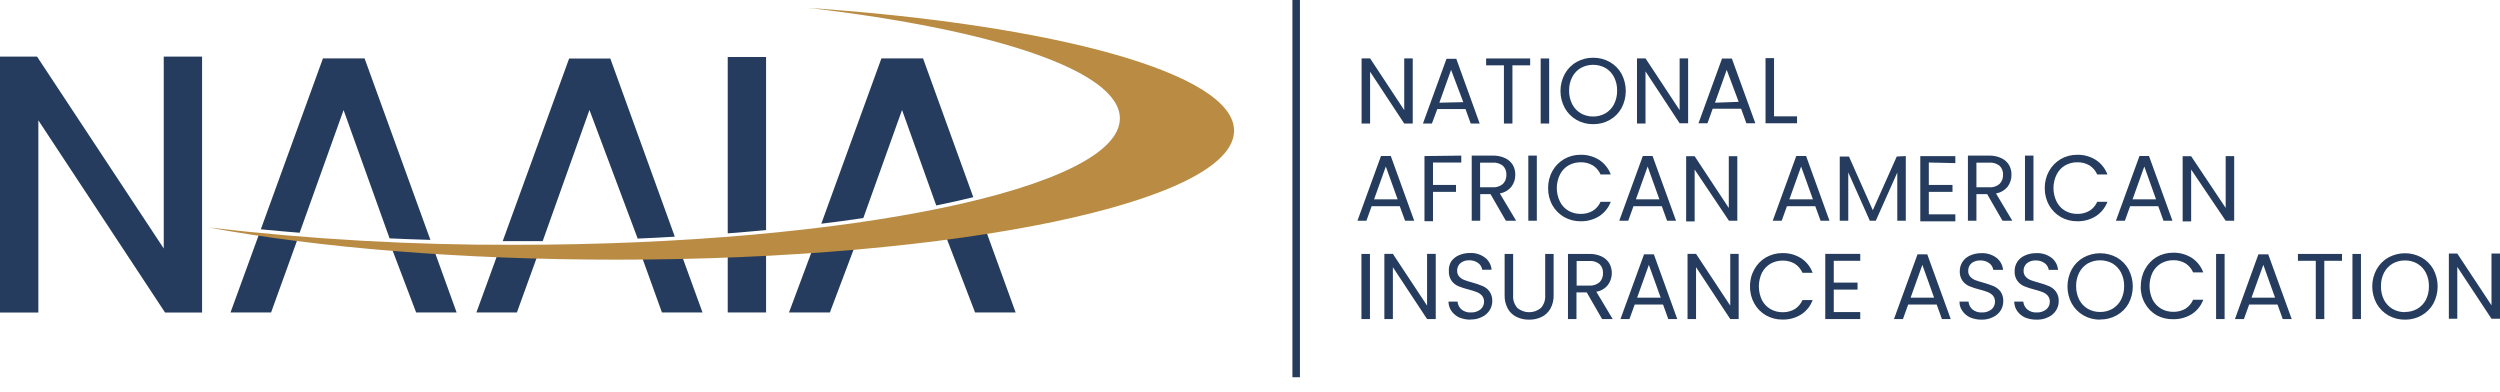 <svg width="153" height="24" viewBox="0 0 153 24" fill="none" xmlns="http://www.w3.org/2000/svg">
<path d="M10.021 15.207L2.267 3.464H0V19.126H2.347V7.364L10.101 19.126H12.367V3.464H10.021V15.207Z" fill="#253C5E"/>
<path d="M14.108 19.121H16.591L18.197 14.677L23.894 14.982L25.467 19.121H27.945L26.565 15.305C22.707 15.057 19.084 14.77 15.868 14.292L14.108 19.121Z" fill="#253C5E"/>
<path d="M22.313 3.576H19.764L15.962 14.034C16.737 14.109 17.535 14.179 18.337 14.245L21.027 6.735L23.843 14.588C24.669 14.625 25.5 14.658 26.34 14.681L22.313 3.576Z" fill="#253C5E"/>
<path d="M30.471 15.512L29.157 19.121H31.635L32.865 15.723H39.285L40.51 19.121H42.993L41.721 15.62C40.421 15.648 39.098 15.662 37.76 15.662C35.268 15.662 32.827 15.611 30.471 15.512Z" fill="#253C5E"/>
<path d="M36.075 6.73L39.027 14.601C39.792 14.569 40.552 14.531 41.298 14.484L37.351 3.581H34.831L30.766 14.756H31.545C32.104 14.756 32.658 14.756 33.212 14.756L36.075 6.73Z" fill="#253C5E"/>
<path d="M44.537 19.121H46.884V15.428C46.109 15.47 45.326 15.503 44.537 15.531V19.121Z" fill="#253C5E"/>
<path d="M46.884 3.487H44.537V14.282C45.335 14.221 46.114 14.151 46.884 14.081V3.487Z" fill="#253C5E"/>
<path d="M48.287 19.122H50.789L52.586 14.358L57.749 14.104L59.674 19.122H62.157L60.335 14.104C57.148 14.597 53.572 14.991 49.728 15.259L48.287 19.122Z" fill="#253C5E"/>
<path d="M55.205 6.73L57.298 12.574C58.087 12.414 58.847 12.245 59.565 12.067L56.491 3.576H53.942L50.263 13.691C51.145 13.583 52.004 13.47 52.835 13.344L55.205 6.73Z" fill="#253C5E"/>
<path fill-rule="evenodd" clip-rule="evenodd" d="M12.772 13.921C19.432 15.151 28.172 15.892 37.746 15.892C58.614 15.892 75.525 12.358 75.525 7.998C75.525 4.496 64.612 1.525 49.508 0.488C60.857 1.812 68.536 4.341 68.536 7.247C68.536 11.518 51.968 14.982 31.527 14.982C25.26 15.004 18.997 14.65 12.772 13.921Z" fill="#B98B43"/>
<path fill-rule="evenodd" clip-rule="evenodd" d="M86.46 7.561H85.939L83.85 4.389V7.561H83.329V3.572H83.85L85.939 6.74V3.572H86.46V7.561ZM89.698 6.674H87.962L87.633 7.561H87.084L88.525 3.6H89.126L90.557 7.561H90.008L89.689 6.674H89.698ZM89.553 6.252L88.806 4.276L88.088 6.285L89.553 6.252ZM93.645 3.577V3.999H92.561V7.561H92.04V3.999H90.951V3.577H93.645ZM94.809 3.577V7.561H94.289V3.577H94.809ZM97.499 7.599C97.146 7.604 96.797 7.515 96.49 7.341C96.186 7.17 95.936 6.918 95.767 6.613C95.592 6.292 95.5 5.932 95.5 5.567C95.5 5.201 95.592 4.841 95.767 4.52C95.936 4.215 96.186 3.963 96.49 3.792C96.797 3.618 97.146 3.529 97.499 3.534C97.855 3.529 98.207 3.618 98.517 3.792C98.819 3.963 99.067 4.213 99.236 4.515C99.408 4.839 99.498 5.2 99.498 5.567C99.498 5.933 99.408 6.294 99.236 6.618C99.067 6.92 98.819 7.171 98.517 7.341C98.207 7.515 97.855 7.604 97.499 7.599ZM97.499 7.13C97.762 7.133 98.021 7.066 98.25 6.937C98.474 6.806 98.657 6.614 98.776 6.383C98.907 6.125 98.973 5.838 98.968 5.548C98.975 5.258 98.908 4.97 98.776 4.712C98.657 4.483 98.477 4.291 98.255 4.159C98.023 4.032 97.763 3.966 97.499 3.966C97.235 3.966 96.975 4.032 96.743 4.159C96.521 4.291 96.341 4.483 96.222 4.712C96.09 4.97 96.023 5.258 96.03 5.548C96.025 5.838 96.091 6.125 96.222 6.383C96.341 6.614 96.523 6.806 96.748 6.937C96.977 7.066 97.236 7.133 97.499 7.13ZM103.314 7.543H102.793L100.705 4.37V7.561H100.184V3.572H100.705L102.793 6.74V3.572H103.314V7.561V7.543ZM106.557 6.655H104.816L104.497 7.543H103.948L105.389 3.581H105.99L107.426 7.543H106.877L106.557 6.655ZM106.407 6.233L105.675 4.276L104.957 6.285L106.407 6.233ZM108.571 7.12H109.979V7.543H108.05V3.558H108.571V7.12ZM85.681 12.621H83.944L83.625 13.508H83.076L84.517 9.547H85.117L86.549 13.508H85.99L85.666 12.621H85.681ZM85.535 12.199L84.812 10.19L84.094 12.199H85.535ZM89.431 9.523V9.946H87.699V11.316H89.107V11.743H87.699V13.536H87.178V9.551L89.431 9.523ZM92.158 13.508L91.219 11.879H90.59V13.508H90.069V9.523H91.355C91.617 9.515 91.877 9.568 92.115 9.678C92.31 9.768 92.473 9.913 92.585 10.096C92.689 10.279 92.741 10.486 92.735 10.697C92.74 10.959 92.658 11.215 92.5 11.424C92.321 11.645 92.067 11.792 91.787 11.837L92.787 13.508H92.158ZM90.581 11.462H91.346C91.576 11.479 91.803 11.405 91.979 11.255C92.051 11.181 92.106 11.094 92.142 10.998C92.179 10.902 92.195 10.799 92.191 10.697C92.196 10.596 92.181 10.495 92.145 10.4C92.109 10.306 92.055 10.22 91.984 10.148C91.803 10.005 91.575 9.936 91.346 9.955H90.581V11.462ZM94.054 9.523V13.508H93.533V9.523H94.054ZM94.744 11.513C94.739 11.148 94.829 10.787 95.007 10.467C95.175 10.162 95.423 9.909 95.725 9.734C96.032 9.559 96.38 9.468 96.734 9.472C97.135 9.464 97.529 9.574 97.87 9.786C98.195 10 98.444 10.312 98.579 10.678H97.954C97.856 10.451 97.693 10.258 97.485 10.124C97.259 9.992 97 9.925 96.739 9.932C96.476 9.928 96.216 9.995 95.988 10.124C95.766 10.255 95.587 10.447 95.471 10.678C95.343 10.937 95.276 11.222 95.276 11.511C95.276 11.8 95.343 12.085 95.471 12.344C95.587 12.575 95.766 12.767 95.988 12.898C96.216 13.027 96.476 13.094 96.739 13.09C97 13.097 97.259 13.03 97.485 12.898C97.694 12.767 97.857 12.575 97.954 12.349H98.579C98.444 12.712 98.195 13.021 97.87 13.231C97.529 13.442 97.135 13.55 96.734 13.541C96.38 13.546 96.032 13.457 95.725 13.283C95.425 13.111 95.177 12.861 95.007 12.56C94.829 12.24 94.739 11.879 94.744 11.513ZM101.704 12.621H99.968L99.649 13.508H99.099L100.54 9.547H101.136L102.573 13.508H102.024L101.704 12.621ZM101.554 12.199L100.836 10.19L100.118 12.199H101.554ZM106.332 13.508H105.811L103.713 10.377V13.55H103.192V9.561H103.713L105.802 12.729V9.561H106.323V13.55L106.332 13.508ZM111.096 12.621H109.36L109.04 13.508H108.491L109.932 9.547H110.533L111.964 13.508H111.42L111.096 12.621ZM110.951 12.199L110.228 10.19L109.51 12.199H110.951ZM116.635 9.551V13.508H116.114V10.56L114.799 13.508H114.433L113.114 10.551V13.508H112.593V9.58H113.157L114.616 12.865L116.081 9.58L116.635 9.551ZM118.043 9.946V11.316H119.493V11.743H118.043V13.118H119.667V13.546H117.522V9.556H119.667V9.983L118.043 9.946ZM122.553 13.508L121.614 11.879H120.957V13.508H120.436V9.523H121.722C121.984 9.515 122.245 9.568 122.483 9.678C122.677 9.768 122.84 9.913 122.952 10.096C123.056 10.279 123.108 10.486 123.102 10.697C123.107 10.959 123.025 11.215 122.868 11.424C122.689 11.645 122.435 11.792 122.154 11.837L123.154 13.508H122.553ZM120.976 11.462H121.741C121.971 11.479 122.199 11.405 122.375 11.255C122.446 11.181 122.502 11.094 122.538 10.998C122.574 10.902 122.591 10.799 122.586 10.697C122.592 10.596 122.576 10.495 122.54 10.4C122.505 10.306 122.45 10.22 122.379 10.148C122.199 10.005 121.971 9.936 121.741 9.955H120.957V11.462H120.976ZM124.449 9.523V13.508H123.928V9.523H124.449ZM125.139 11.513C125.134 11.148 125.225 10.787 125.402 10.467C125.572 10.163 125.82 9.91 126.12 9.734C126.427 9.559 126.776 9.468 127.129 9.472C127.53 9.464 127.925 9.574 128.265 9.786C128.591 10 128.839 10.312 128.974 10.678H128.35C128.251 10.451 128.088 10.258 127.88 10.124C127.654 9.992 127.396 9.925 127.134 9.932C126.871 9.928 126.612 9.995 126.383 10.124C126.161 10.255 125.982 10.447 125.867 10.678C125.738 10.937 125.672 11.222 125.672 11.511C125.672 11.8 125.738 12.085 125.867 12.344C125.982 12.575 126.161 12.767 126.383 12.898C126.612 13.027 126.871 13.094 127.134 13.09C127.396 13.097 127.654 13.03 127.88 12.898C128.089 12.767 128.253 12.575 128.35 12.349H128.974C128.839 12.712 128.59 13.021 128.265 13.231C127.924 13.442 127.53 13.55 127.129 13.541C126.776 13.546 126.428 13.457 126.12 13.283C125.821 13.109 125.574 12.86 125.402 12.56C125.225 12.24 125.134 11.879 125.139 11.513ZM132.1 12.621H130.363L130.044 13.508H129.495L130.936 9.547H131.518L132.954 13.508H132.405L132.086 12.621H132.1ZM131.95 12.199L131.231 10.19L130.513 12.199H131.95ZM136.728 13.508H136.211L134.099 10.377V13.55H133.578V9.561H134.099L136.211 12.724V9.556H136.732V13.546L136.728 13.508ZM83.841 15.54V19.525H83.32V15.54H83.841ZM87.854 19.525H87.337L85.244 16.352V19.525H84.723V15.536H85.244L87.337 18.704V15.536H87.868V19.525H87.854ZM90.003 19.563C89.762 19.566 89.522 19.52 89.299 19.427C89.112 19.34 88.95 19.205 88.83 19.037C88.712 18.868 88.648 18.666 88.647 18.46H89.201C89.216 18.639 89.298 18.807 89.431 18.929C89.596 19.067 89.808 19.136 90.022 19.122C90.234 19.132 90.443 19.066 90.609 18.934C90.677 18.876 90.732 18.805 90.769 18.723C90.807 18.642 90.826 18.554 90.825 18.465C90.829 18.329 90.784 18.198 90.698 18.094C90.611 17.998 90.504 17.924 90.383 17.878C90.218 17.814 90.049 17.761 89.877 17.718C89.661 17.665 89.449 17.596 89.243 17.512C89.082 17.441 88.943 17.33 88.839 17.188C88.718 17.015 88.659 16.807 88.67 16.596C88.655 16.392 88.703 16.187 88.806 16.01C88.924 15.84 89.087 15.707 89.276 15.625C89.493 15.528 89.728 15.48 89.966 15.484C90.294 15.468 90.618 15.568 90.881 15.766C90.997 15.854 91.093 15.965 91.162 16.093C91.232 16.221 91.274 16.362 91.285 16.507H90.712C90.688 16.347 90.602 16.202 90.473 16.104C90.312 15.983 90.115 15.922 89.914 15.93C89.723 15.922 89.535 15.982 89.384 16.099C89.316 16.156 89.262 16.229 89.227 16.31C89.191 16.391 89.174 16.48 89.177 16.568C89.173 16.697 89.216 16.822 89.299 16.92C89.384 17.013 89.488 17.085 89.604 17.131C89.722 17.178 89.891 17.23 90.107 17.291C90.322 17.349 90.534 17.421 90.74 17.507C90.904 17.577 91.046 17.689 91.153 17.831C91.276 18.006 91.337 18.218 91.327 18.432C91.327 18.624 91.274 18.813 91.172 18.976C91.059 19.158 90.896 19.303 90.703 19.394C90.482 19.506 90.237 19.561 89.989 19.553L90.003 19.563ZM92.604 15.54V18.061C92.592 18.203 92.609 18.346 92.654 18.482C92.699 18.617 92.772 18.742 92.866 18.849C93.068 19.017 93.322 19.108 93.585 19.108C93.847 19.108 94.101 19.017 94.303 18.849C94.397 18.742 94.47 18.617 94.515 18.482C94.56 18.346 94.577 18.203 94.566 18.061V15.54H95.082V18.056C95.092 18.347 95.024 18.636 94.885 18.892C94.76 19.111 94.572 19.288 94.345 19.398C94.106 19.512 93.844 19.568 93.58 19.563C93.317 19.568 93.056 19.512 92.82 19.398C92.591 19.291 92.401 19.113 92.28 18.892C92.141 18.636 92.072 18.347 92.083 18.056V15.54H92.604ZM98.048 19.525L97.109 17.896H96.48V19.525H95.96V15.54H97.255C97.519 15.532 97.78 15.585 98.02 15.695C98.214 15.786 98.377 15.931 98.489 16.113C98.604 16.318 98.657 16.552 98.642 16.787C98.627 17.022 98.544 17.247 98.405 17.437C98.23 17.66 97.977 17.809 97.696 17.854L98.696 19.525H98.048ZM96.471 17.479H97.255C97.486 17.496 97.715 17.422 97.893 17.272C97.965 17.198 98.02 17.111 98.056 17.015C98.093 16.919 98.109 16.816 98.104 16.714C98.11 16.613 98.094 16.511 98.058 16.416C98.022 16.322 97.965 16.236 97.893 16.165C97.713 16.021 97.484 15.952 97.255 15.972H96.49V17.479H96.471ZM101.779 18.638H100.043L99.724 19.525H99.174L100.615 15.564H101.216L102.648 19.525H102.099L101.779 18.638ZM101.634 18.216L100.911 16.207L100.193 18.216H101.634ZM106.407 19.525H105.891L103.798 16.352V19.525H103.277V15.536H103.798L105.891 18.704V15.536H106.407V19.525ZM107.102 17.53C107.095 17.164 107.185 16.803 107.365 16.484C107.532 16.179 107.778 15.926 108.078 15.752C108.386 15.577 108.734 15.486 109.087 15.489C109.49 15.481 109.886 15.59 110.228 15.803C110.553 16.016 110.801 16.329 110.932 16.695H110.312C110.212 16.469 110.049 16.277 109.843 16.141C109.617 16.009 109.359 15.942 109.097 15.949C108.835 15.945 108.578 16.012 108.35 16.141C108.128 16.273 107.948 16.465 107.829 16.695C107.706 16.955 107.642 17.24 107.642 17.528C107.642 17.816 107.706 18.101 107.829 18.361C107.948 18.591 108.128 18.783 108.35 18.915C108.578 19.044 108.835 19.111 109.097 19.108C109.359 19.114 109.617 19.047 109.843 18.915C110.05 18.782 110.213 18.591 110.312 18.366H110.932C110.8 18.729 110.553 19.039 110.228 19.248C109.886 19.46 109.489 19.568 109.087 19.558C108.734 19.562 108.386 19.473 108.078 19.3C107.78 19.127 107.533 18.878 107.365 18.577C107.185 18.258 107.095 17.896 107.102 17.53ZM112.227 15.963V17.296H113.682V17.723H112.227V19.098H113.847V19.525H111.706V15.536H113.847V15.963H112.227ZM118.517 18.638H116.78L116.461 19.525H115.912L117.353 15.564H117.949L119.385 19.525H118.845L118.526 18.638H118.517ZM118.366 18.216L117.648 16.207L116.93 18.216H118.366ZM121.276 19.563C121.035 19.566 120.795 19.52 120.572 19.427C120.384 19.341 120.222 19.206 120.103 19.037C119.98 18.87 119.916 18.667 119.92 18.46H120.474C120.489 18.639 120.571 18.807 120.704 18.929C120.869 19.067 121.081 19.136 121.295 19.122C121.507 19.132 121.715 19.065 121.882 18.934C121.949 18.876 122.003 18.804 122.04 18.723C122.076 18.642 122.095 18.553 122.093 18.465C122.098 18.33 122.054 18.199 121.971 18.094C121.883 17.999 121.776 17.926 121.657 17.878C121.49 17.814 121.319 17.761 121.145 17.718C120.93 17.666 120.72 17.597 120.516 17.512C120.354 17.442 120.213 17.33 120.108 17.188C119.987 17.015 119.927 16.807 119.939 16.596C119.936 16.391 119.995 16.19 120.108 16.019C120.223 15.848 120.386 15.714 120.577 15.634C120.794 15.537 121.029 15.489 121.267 15.493C121.595 15.48 121.918 15.579 122.182 15.775C122.297 15.864 122.393 15.976 122.462 16.103C122.532 16.231 122.574 16.372 122.586 16.517H121.99C121.966 16.356 121.88 16.211 121.75 16.113C121.59 15.993 121.393 15.931 121.192 15.939C120.999 15.931 120.81 15.991 120.657 16.108C120.59 16.166 120.537 16.238 120.502 16.32C120.467 16.401 120.451 16.489 120.455 16.578C120.449 16.706 120.492 16.833 120.577 16.93C120.66 17.022 120.763 17.094 120.877 17.141C121 17.188 121.168 17.239 121.384 17.3C121.6 17.358 121.812 17.431 122.018 17.516C122.18 17.589 122.322 17.7 122.431 17.84C122.552 18.016 122.611 18.228 122.6 18.441C122.6 18.633 122.548 18.821 122.45 18.985C122.337 19.167 122.174 19.312 121.98 19.403C121.76 19.515 121.514 19.569 121.267 19.563H121.276ZM124.632 19.563C124.389 19.566 124.148 19.52 123.924 19.427C123.736 19.34 123.574 19.205 123.454 19.037C123.336 18.868 123.272 18.666 123.271 18.46H123.825C123.843 18.64 123.926 18.807 124.06 18.929C124.224 19.068 124.436 19.137 124.651 19.122C124.861 19.132 125.068 19.065 125.233 18.934C125.302 18.877 125.358 18.805 125.395 18.724C125.432 18.643 125.451 18.554 125.449 18.465C125.454 18.329 125.409 18.198 125.322 18.094C125.236 17.998 125.128 17.924 125.008 17.878C124.842 17.814 124.673 17.761 124.501 17.718C124.285 17.665 124.073 17.596 123.867 17.512C123.707 17.44 123.568 17.329 123.464 17.188C123.342 17.015 123.283 16.807 123.295 16.596C123.292 16.392 123.349 16.192 123.459 16.019C123.576 15.849 123.739 15.716 123.928 15.634C124.143 15.537 124.377 15.489 124.614 15.493C124.95 15.475 125.282 15.574 125.552 15.775C125.667 15.864 125.761 15.976 125.83 16.104C125.899 16.232 125.94 16.372 125.951 16.517H125.383C125.359 16.356 125.273 16.211 125.144 16.113C124.982 15.992 124.783 15.931 124.581 15.939C124.389 15.931 124.201 15.991 124.05 16.108C123.983 16.166 123.929 16.238 123.893 16.319C123.857 16.401 123.84 16.489 123.844 16.578C123.839 16.706 123.883 16.832 123.966 16.93C124.05 17.022 124.155 17.095 124.271 17.141C124.393 17.188 124.557 17.239 124.778 17.3C124.994 17.358 125.205 17.431 125.411 17.516C125.573 17.588 125.713 17.7 125.82 17.84C125.945 18.015 126.006 18.227 125.993 18.441C125.994 18.633 125.94 18.822 125.839 18.985C125.726 19.168 125.563 19.313 125.369 19.403C125.148 19.515 124.903 19.569 124.656 19.563H124.632ZM128.528 19.563C128.173 19.567 127.823 19.479 127.514 19.305C127.212 19.132 126.962 18.881 126.791 18.577C126.619 18.255 126.529 17.896 126.529 17.53C126.529 17.165 126.619 16.806 126.791 16.484C126.96 16.179 127.21 15.927 127.514 15.756C127.826 15.587 128.175 15.498 128.53 15.498C128.885 15.498 129.235 15.587 129.546 15.756C129.848 15.926 130.096 16.177 130.265 16.479C130.437 16.803 130.527 17.164 130.527 17.53C130.527 17.897 130.437 18.258 130.265 18.582C130.095 18.881 129.847 19.128 129.546 19.295C129.236 19.469 128.884 19.558 128.528 19.553V19.563ZM128.528 19.093C128.791 19.096 129.05 19.03 129.279 18.901C129.502 18.768 129.684 18.577 129.805 18.347C129.936 18.089 130.002 17.802 129.997 17.512C130.004 17.221 129.937 16.934 129.805 16.676C129.686 16.447 129.506 16.255 129.284 16.122C129.052 15.996 128.792 15.93 128.528 15.93C128.264 15.93 128.004 15.996 127.772 16.122C127.55 16.255 127.37 16.447 127.251 16.676C127.119 16.934 127.052 17.221 127.059 17.512C127.054 17.802 127.12 18.089 127.251 18.347C127.37 18.578 127.553 18.77 127.777 18.901C128.006 19.03 128.265 19.097 128.528 19.093ZM131.02 17.512C131.013 17.146 131.104 16.784 131.283 16.465C131.447 16.16 131.69 15.905 131.987 15.728C132.294 15.553 132.643 15.463 132.996 15.465C133.399 15.457 133.795 15.567 134.137 15.78C134.461 15.994 134.708 16.306 134.841 16.672H134.221C134.121 16.446 133.958 16.253 133.752 16.118C133.526 15.985 133.267 15.919 133.006 15.925C132.744 15.922 132.487 15.989 132.259 16.118C132.037 16.25 131.857 16.442 131.738 16.672C131.615 16.932 131.551 17.216 131.551 17.505C131.551 17.793 131.615 18.077 131.738 18.338C131.857 18.567 132.037 18.759 132.259 18.892C132.487 19.021 132.744 19.087 133.006 19.084C133.267 19.09 133.526 19.024 133.752 18.892C133.959 18.759 134.122 18.568 134.221 18.342H134.841C134.708 18.705 134.461 19.015 134.137 19.225C133.795 19.436 133.398 19.544 132.996 19.535C132.645 19.545 132.297 19.462 131.987 19.295C131.689 19.123 131.442 18.873 131.274 18.572C131.094 18.253 131.003 17.892 131.011 17.526L131.02 17.512ZM136.146 15.54V19.525H135.625V15.54H136.146ZM139.384 18.638H137.648L137.328 19.525H136.779L138.215 15.564H138.816L140.252 19.525H139.703L139.384 18.638ZM139.234 18.216L138.516 16.207L137.793 18.216H139.234ZM143.331 15.54V15.963H142.247V19.525H141.726V15.963H140.633V15.54H143.331ZM144.491 15.54V19.525H143.97V15.54H144.491ZM147.185 19.563C146.83 19.567 146.48 19.479 146.171 19.305C145.869 19.132 145.619 18.881 145.448 18.577C145.273 18.256 145.181 17.896 145.181 17.53C145.181 17.165 145.273 16.805 145.448 16.484C145.617 16.179 145.867 15.927 146.171 15.756C146.482 15.587 146.831 15.498 147.185 15.498C147.539 15.498 147.888 15.587 148.199 15.756C148.501 15.927 148.751 16.177 148.921 16.479C149.094 16.803 149.184 17.164 149.184 17.53C149.184 17.897 149.094 18.258 148.921 18.582C148.751 18.884 148.501 19.134 148.199 19.305C147.889 19.479 147.54 19.567 147.185 19.563ZM147.185 19.093C147.448 19.096 147.707 19.03 147.936 18.901C148.157 18.771 148.339 18.583 148.461 18.357C148.591 18.098 148.656 17.811 148.649 17.521C148.657 17.231 148.593 16.944 148.461 16.686C148.341 16.456 148.159 16.264 147.936 16.132C147.707 16.002 147.448 15.935 147.185 15.939C146.92 15.936 146.66 16.002 146.429 16.132C146.206 16.264 146.024 16.456 145.903 16.686C145.772 16.944 145.708 17.231 145.716 17.521C145.709 17.811 145.773 18.098 145.903 18.357C146.024 18.586 146.206 18.778 146.429 18.91C146.66 19.04 146.92 19.106 147.185 19.103V19.093ZM153 19.506H152.479L150.386 16.334V19.506H149.87V15.517H150.386L152.479 18.685V15.517H153V19.506Z" fill="#253C5E"/>
<path d="M79.556 -0H79.096V23.087H79.556V-0Z" fill="#253C5E"/>
</svg>
